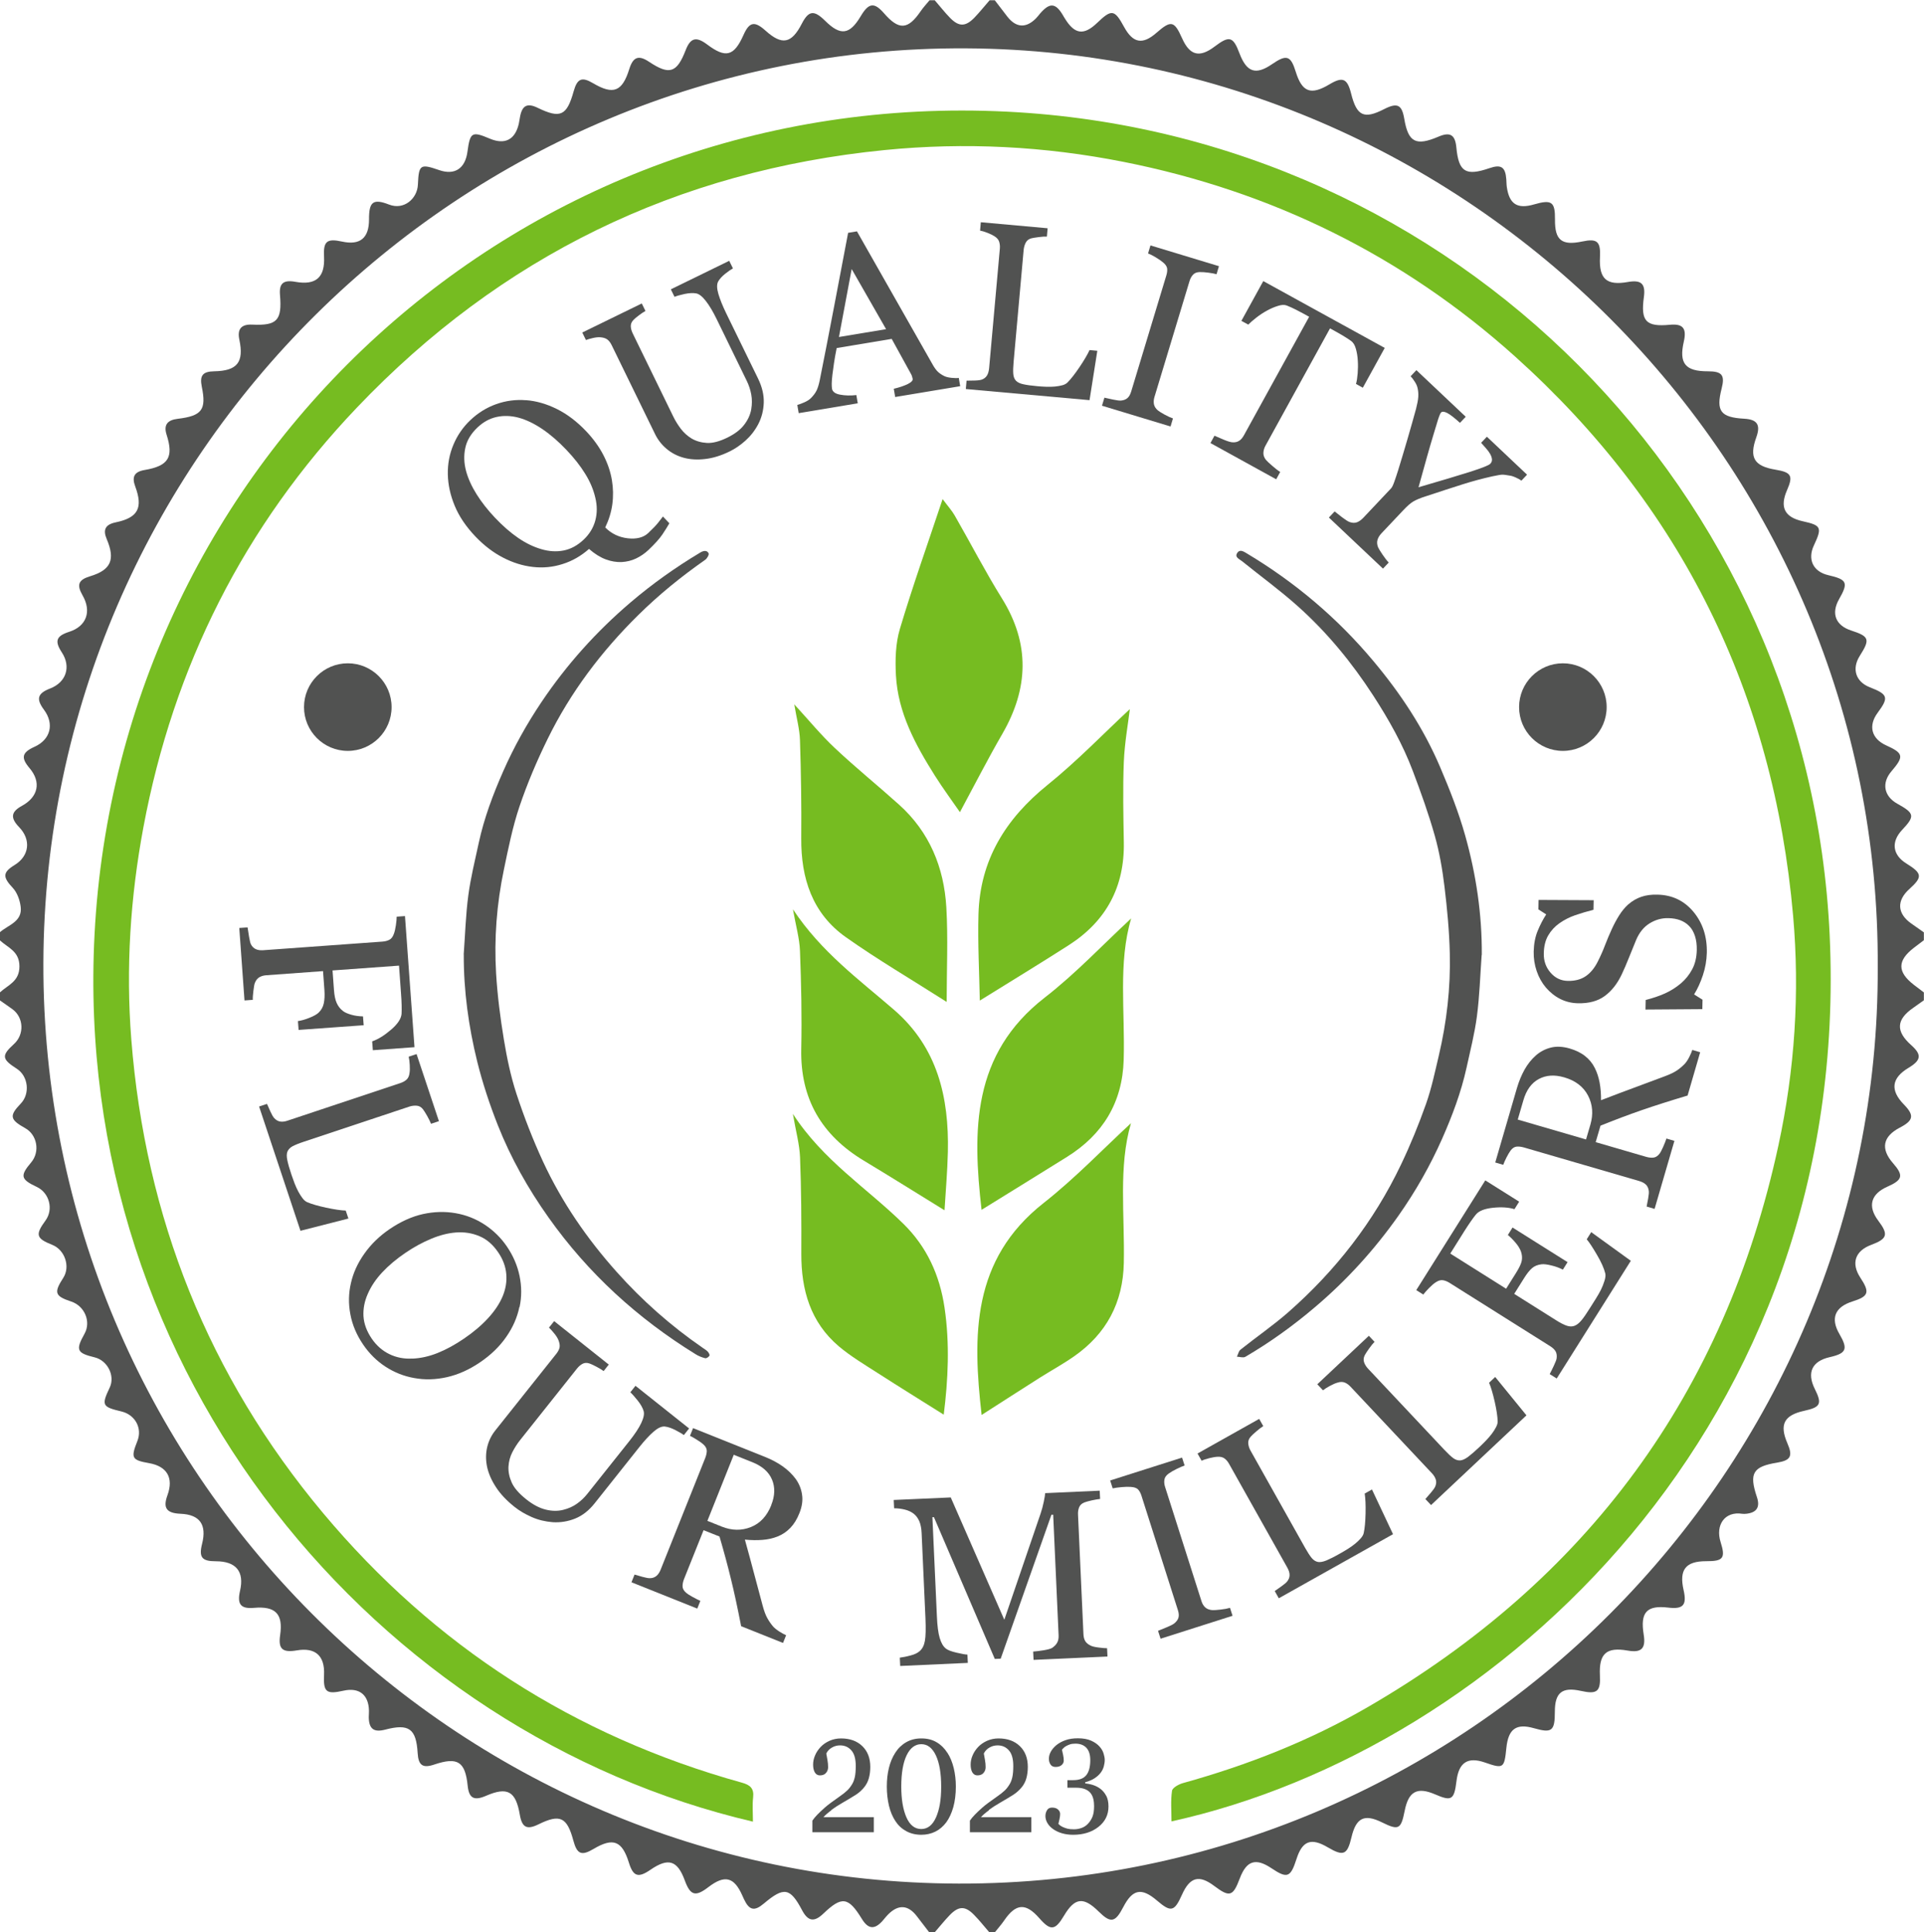 <?xml version="1.0" encoding="UTF-8"?><svg id="Layer_1" xmlns="http://www.w3.org/2000/svg" viewBox="0 0 287.38 288.55"><defs><style>.cls-1{fill:#76bc21;}.cls-1,.cls-2{stroke-width:0px;}.cls-2{fill:#515251;}</style></defs><path class="cls-2" d="M0,139.21c1.25-1.09,3.36-1.57,3.09-3.78-.12-.99-.52-2.12-1.17-2.82-1.52-1.62-1.56-2.31.28-3.44,2.19-1.35,2.47-3.77.65-5.65-1.33-1.38-1.21-2.28.42-3.17,2.46-1.34,2.91-3.56,1.14-5.64-1.32-1.56-1.14-2.33.76-3.19,2.38-1.08,2.97-3.4,1.4-5.52-1.21-1.63-.97-2.45.92-3.18,2.4-.93,3.15-3.24,1.75-5.38-1.12-1.71-.85-2.46,1.11-3.09,2.56-.82,3.37-3.03,1.98-5.44-.91-1.59-.62-2.32,1.13-2.85,3.11-.94,3.79-2.47,2.48-5.55-.59-1.39-.23-2.17,1.34-2.5,3.34-.69,4.11-2.16,2.92-5.36-.52-1.4-.19-2.19,1.4-2.46,3.58-.61,4.36-1.91,3.28-5.28-.5-1.57.26-2.19,1.64-2.36,3.64-.44,4.33-1.34,3.62-4.8-.34-1.67.14-2.27,1.85-2.3,3.45-.06,4.47-1.35,3.76-4.72-.34-1.59.29-2.33,1.94-2.25,3.7.17,4.45-.63,4.13-4.42-.15-1.74.5-2.3,2.31-1.97,3.05.55,4.43-.67,4.27-3.75-.12-2.31.42-2.76,2.71-2.26,2.68.58,4.02-.53,4.01-3.33-.01-2.58.58-3.14,2.99-2.2,2.22.87,4.22-.88,4.31-2.98.13-3.04.37-3.13,3.2-2.16,2.29.79,3.86-.23,4.2-2.74.4-2.94.66-3.1,3.35-1.96,2.24.94,3.77.16,4.32-2.22.07-.32.11-.64.17-.96.31-1.79,1.08-2.2,2.67-1.42,3.36,1.63,4.33,1.19,5.35-2.46.54-1.93,1.22-2.22,2.91-1.22,3.02,1.78,4.35,1.26,5.4-2.11.57-1.83,1.39-2.14,2.96-1.09,3.04,2.02,4.14,1.67,5.46-1.73.72-1.86,1.57-2.09,3.21-.86,2.78,2.09,4.01,1.77,5.43-1.41.88-1.98,1.65-2.13,3.31-.64,2.45,2.2,3.86,1.93,5.39-1.03,1.03-2,1.83-2.1,3.49-.46,2.3,2.28,3.66,2.11,5.32-.68,1.2-2.02,2.02-2.12,3.49-.43,2.22,2.55,3.56,2.47,5.46-.31.4-.58.88-1.1,1.33-1.64h.78c.76.87,1.47,1.79,2.27,2.61,1.32,1.36,2.31,1.36,3.64,0,.8-.83,1.52-1.74,2.28-2.61h.78c.63.82,1.25,1.64,1.88,2.45,1.3,1.66,2.78,1.75,4.26.26.23-.23.42-.49.63-.74,1.43-1.65,2.3-1.59,3.39.24.1.17.19.34.3.5,1.46,2.39,2.83,2.58,4.82.67,2.18-2.09,2.6-2.02,4.04.62,1.32,2.41,2.75,2.67,4.81.87,2.2-1.92,2.67-1.82,3.84.8,1.15,2.58,2.6,2.95,4.85,1.25,2.22-1.68,2.77-1.53,3.73,1.01,1.07,2.83,2.43,3.28,4.86,1.61,2.17-1.49,2.79-1.29,3.54,1.14.95,3.05,2.25,3.54,5.04,1.87,1.97-1.18,2.66-.88,3.23,1.38.84,3.36,1.91,3.87,4.92,2.33,1.98-1.01,2.66-.69,3.02,1.45.59,3.5,1.73,4.1,5.1,2.66,1.75-.75,2.5-.3,2.68,1.62.35,3.66,1.39,4.3,4.95,3.08,1.74-.6,2.38-.17,2.51,1.68.03.39.02.78.08,1.16.37,2.54,1.57,3.3,4.05,2.58,2.66-.77,3.17-.4,3.14,2.27-.03,3.08,1.01,3.91,4.09,3.26,2.22-.47,2.75,0,2.63,2.36-.16,3.24.99,4.26,4.18,3.69,1.99-.35,2.65.27,2.38,2.25-.5,3.62.31,4.48,3.89,4.14,1.95-.18,2.53.53,2.07,2.53-.74,3.24.22,4.43,3.61,4.42,2.1,0,2.56.57,2.04,2.58-.86,3.37-.16,4.3,3.37,4.5,1.96.11,2.48.91,1.81,2.78-1.09,3.03-.33,4.3,2.86,4.83,2.38.39,2.67.91,1.74,3.04-1.13,2.57-.38,4.06,2.32,4.66,2.8.62,2.94.92,1.68,3.62-.98,2.09-.1,3.91,2.13,4.43,2.85.66,3.05,1.11,1.63,3.6-1.21,2.13-.52,3.91,1.81,4.67,2.71.88,2.86,1.31,1.29,3.78-1.23,1.94-.62,3.87,1.5,4.7,2.72,1.06,2.86,1.52,1.17,3.8-1.44,1.94-.94,3.87,1.26,4.87,2.61,1.18,2.7,1.65.8,3.87-1.5,1.75-1.14,3.73.88,4.85,2.58,1.43,2.65,1.85.71,3.91-1.68,1.78-1.44,3.73.63,5.01,2.39,1.48,2.45,2.02.45,3.82-1.93,1.74-1.82,3.66.29,5.15.63.44,1.26.88,1.88,1.32v1.17c-.5.38-1.01.76-1.5,1.14-2.48,1.91-2.48,3.6,0,5.52.5.38,1,.76,1.5,1.14v1.17c-.52.37-1.03.74-1.56,1.11-2.58,1.77-2.68,3.51-.32,5.6,1.59,1.42,1.49,2.24-.41,3.38-2.55,1.53-2.78,3.34-.7,5.47,1.59,1.63,1.46,2.39-.62,3.47-2.53,1.32-2.88,3.15-1,5.3,1.61,1.84,1.45,2.5-.84,3.51-2.49,1.1-2.98,2.93-1.36,5.08,1.55,2.06,1.37,2.7-1.06,3.61-2.41.9-3.02,2.75-1.63,4.88,1.46,2.22,1.27,2.8-1.16,3.57-2.64.83-3.32,2.53-1.95,4.87,1.31,2.25,1.04,2.88-1.46,3.45-2.64.6-3.44,2.3-2.22,4.75,1.11,2.23.87,2.72-1.58,3.26-3.02.66-3.73,2.04-2.52,4.84.84,1.93.51,2.56-1.52,2.9-3.64.59-4.22,1.59-3.03,5.14.51,1.51-.03,2.34-1.61,2.5-.19.02-.39.02-.58,0-2.6-.41-4.04,1.67-3.23,4.23.77,2.42.37,2.86-2.16,2.85-3.06,0-4.06,1.26-3.37,4.31.51,2.25-.05,2.89-2.3,2.62-3.21-.38-4.2.71-3.66,4.02.34,2.09-.33,2.76-2.39,2.4-3.19-.56-4.31.45-4.15,3.72.12,2.4-.42,2.84-2.84,2.3-2.8-.62-3.89.25-3.89,3.1,0,2.9-.43,3.24-3.13,2.47-2.63-.75-3.82.1-4.11,2.94-.31,3.07-.43,3.15-3.22,2.18-2.55-.88-3.89-.01-4.23,2.76-.35,2.84-.72,3.07-3.2,2-2.67-1.15-3.97-.45-4.54,2.46-.55,2.77-.9,2.95-3.38,1.73-2.65-1.31-3.88-.7-4.57,2.23-.62,2.63-1.19,2.87-3.54,1.49-2.49-1.47-3.8-.98-4.67,1.75-.89,2.77-1.38,2.95-3.73,1.38-2.37-1.59-3.74-1.15-4.75,1.54-1.01,2.68-1.51,2.83-3.82,1.09-2.26-1.7-3.63-1.32-4.81,1.33-1.13,2.53-1.64,2.65-3.73.86-2.3-1.97-3.64-1.71-5.03.97-1.21,2.33-1.87,2.45-3.68.67-2.27-2.24-3.56-2.09-5.17.61-1.33,2.24-2.01,2.31-3.7.38-2.02-2.31-3.49-2.21-5.23.33-.43.63-.95,1.21-1.43,1.81h-.78c-.76-.87-1.47-1.79-2.28-2.61-1.33-1.37-2.3-1.37-3.64,0-.8.83-1.52,1.74-2.28,2.61h-.78c-.63-.82-1.25-1.63-1.88-2.45-1.3-1.68-2.74-1.77-4.26-.26-.32.32-.59.69-.9,1.03-1.17,1.28-2.11,1.17-3.04-.35-2.02-3.3-2.99-3.43-5.76-.78-1.36,1.3-2.28,1.15-3.16-.5-1.79-3.39-2.71-3.55-5.72-1.01-1.41,1.19-2.18,1.02-2.97-.66-.08-.18-.16-.35-.24-.53-1.23-2.79-2.63-3.14-5.08-1.26-1.93,1.48-2.69,1.26-3.52-1.01-1.1-3-2.46-3.42-5.12-1.59-1.83,1.26-2.58,1.02-3.22-1.04-1.02-3.29-2.35-3.81-5.28-2.07-1.8,1.07-2.47.8-3.02-1.24-.95-3.53-2-4.01-5.21-2.43-1.73.85-2.46.48-2.79-1.44-.6-3.52-1.84-4.21-5.05-2.82-1.8.78-2.55.36-2.74-1.53-.37-3.6-1.51-4.31-4.99-3.14-1.72.58-2.37.13-2.48-1.73-.22-3.63-1.3-4.41-4.82-3.49-1.73.45-2.45-.09-2.48-1.85,0-.32.04-.65.03-.97-.05-2.39-1.47-3.51-3.8-2.99-2.58.58-3.03.21-2.91-2.39.13-2.82-1.3-4.1-4.06-3.63-2.16.37-2.8-.21-2.5-2.27.47-3.17-.68-4.37-3.92-4.08-1.96.17-2.53-.53-2.07-2.54.67-2.89-.59-4.42-3.62-4.42-2.08,0-2.55-.59-2.05-2.59.73-2.88-.34-4.38-3.2-4.5-2.13-.09-2.67-.86-1.96-2.8.93-2.56-.07-4.29-2.75-4.76-2.6-.46-2.76-.77-1.75-3.31.76-1.91-.33-3.92-2.38-4.41-2.9-.69-3.01-.92-1.75-3.58.82-1.74-.32-4.03-2.25-4.5-2.68-.65-2.88-1.09-1.51-3.54.99-1.78.02-4.12-1.98-4.79-2.47-.82-2.64-1.32-1.2-3.55,1.08-1.67.24-4.17-1.64-4.92-2.42-.96-2.57-1.51-1.02-3.63,1.23-1.67.59-4.14-1.31-5.03-2.4-1.13-2.52-1.65-.83-3.65,1.35-1.59.91-4.12-.89-5.12-2.3-1.28-2.41-1.85-.66-3.67,1.42-1.48,1.12-4.1-.59-5.2-2.26-1.45-2.32-1.97-.42-3.7,1.57-1.43,1.46-3.96-.24-5.2-.62-.45-1.25-.88-1.88-1.32v-1.17c1.2-1.12,2.93-1.62,2.93-3.9,0-2.28-1.73-2.78-2.93-3.9v-1.17ZM280.47,144.43c.44-75.39-61.28-136.79-136.15-137.21C68.77,6.8,6.72,68.19,6.48,143.79c-.24,75.78,61.39,137.35,136.72,137.51,76.07.15,137.57-61.95,137.27-136.86"/><path class="cls-1" d="M112.46,272.05c-55.84-13.05-101.75-66.42-98.34-132.48C17.79,68.61,77.64,13.01,150.49,16.68c66.87,3.37,119.73,56.74,122.8,122.98,3.37,72.84-49.58,121.63-98.31,132.35,0-1.56-.14-3.09.08-4.57.07-.47,1.03-.99,1.67-1.16,9.64-2.68,18.91-6.32,27.57-11.34,32.71-18.96,53.32-46.82,61.33-83.86,2.45-11.31,3.21-22.79,2.2-34.31-2.92-33.24-16.68-61.2-41.53-83.53-16.78-15.07-36.39-24.69-58.5-29.07-11.78-2.33-23.66-2.95-35.66-1.76-31.06,3.08-57.37,15.94-78.84,38.47-16.82,17.66-27.39,38.64-31.88,62.66-1.96,10.49-2.64,21.06-1.81,31.67,2.09,26.58,11.51,50.27,28.64,70.75,16.65,19.89,37.54,33.31,62.54,40.26,1.24.34,1.86.84,1.7,2.22-.13,1.12-.03,2.27-.03,3.6"/><path class="cls-2" d="M69.26,142.55c.22-2.95.3-5.91.69-8.83.35-2.64,1-5.24,1.56-7.85.8-3.7,2.13-7.23,3.65-10.68,1.59-3.61,3.51-7.05,5.71-10.33,3.75-5.58,8.2-10.54,13.32-14.9,3.26-2.78,6.74-5.25,10.42-7.45.42-.25.97-.4,1.23.12.1.2-.22.77-.49.96-3.56,2.49-6.92,5.21-10.01,8.26-5.51,5.43-10.12,11.53-13.53,18.48-1.61,3.28-3.05,6.66-4.22,10.12-1.03,3.06-1.67,6.27-2.33,9.44-1.07,5.11-1.47,10.29-1.16,15.49.2,3.3.62,6.59,1.16,9.86.45,2.73,1.02,5.48,1.88,8.11,1.13,3.44,2.45,6.84,3.97,10.13,2.8,6.04,6.55,11.49,10.99,16.46,3.82,4.28,8.09,8.06,12.82,11.32.27.19.57.36.79.59.15.16.33.49.26.61-.12.2-.45.43-.64.38-.49-.12-.99-.32-1.42-.59-8.68-5.35-16.07-12.09-21.98-20.43-3.06-4.31-5.64-8.89-7.58-13.8-1.22-3.09-2.27-6.26-3.07-9.48-1.29-5.23-2.03-10.57-2.01-16"/><path class="cls-2" d="M221.31,142.62c-.22,3.05-.31,6.13-.71,9.16-.34,2.58-.99,5.13-1.55,7.68-.81,3.67-2.13,7.17-3.64,10.59-1.79,4.04-3.97,7.87-6.51,11.48-3.58,5.08-7.73,9.65-12.47,13.67-3.26,2.77-6.72,5.27-10.42,7.43-.31.18-.83,0-1.26-.02.18-.36.26-.83.54-1.05,2.37-1.89,4.88-3.61,7.16-5.61,7.06-6.21,12.75-13.51,16.81-22.02,1.41-2.95,2.65-5.99,3.74-9.07.82-2.32,1.33-4.76,1.9-7.17,1.19-5.05,1.78-10.17,1.65-15.35-.08-3.3-.39-6.61-.79-9.9-.31-2.56-.75-5.14-1.45-7.62-.92-3.27-2.08-6.49-3.28-9.67-1.5-3.98-3.59-7.68-5.9-11.25-3.2-4.94-6.91-9.46-11.3-13.38-2.65-2.37-5.53-4.46-8.3-6.7-.39-.32-1.17-.59-.72-1.25.4-.6.97-.19,1.46.1,7.19,4.31,13.5,9.64,18.88,16.07,4.04,4.82,7.49,10.03,9.96,15.83,1.42,3.33,2.76,6.73,3.74,10.21,1.63,5.8,2.52,11.75,2.48,17.83"/><path class="cls-2" d="M124.17,270.31c.49-.36,1.02-.7,1.59-1.03.95-.55,1.66-.98,2.13-1.28.46-.31.87-.68,1.21-1.11.31-.39.54-.83.68-1.34.14-.51.21-1.07.21-1.68,0-1.29-.39-2.32-1.18-3.09-.79-.77-1.85-1.16-3.19-1.16-.61,0-1.19.12-1.71.35-.53.24-.97.54-1.33.92-.37.39-.65.81-.84,1.27-.2.46-.29.92-.29,1.37,0,.49.09.88.26,1.17.18.29.43.44.75.44.41,0,.71-.12.92-.37.21-.25.31-.53.31-.85,0-.35-.03-.72-.1-1.09-.07-.37-.13-.69-.17-.96.19-.38.47-.68.85-.89.38-.22.78-.32,1.21-.32.69,0,1.25.25,1.68.74.44.49.66,1.27.66,2.32,0,.72-.05,1.28-.14,1.68-.09.39-.21.72-.36.98-.23.4-.48.73-.76,1-.28.27-.67.58-1.19.94-.46.32-.88.62-1.24.89-.37.27-.68.52-.94.75-.43.38-.8.73-1.12,1.06-.31.32-.56.62-.73.88v1.73h9.18v-2.25h-7.53c.31-.34.72-.69,1.2-1.04"/><path class="cls-2" d="M141.51,261.78c-.42-.67-.96-1.2-1.6-1.58-.64-.39-1.41-.58-2.3-.58-.85,0-1.6.19-2.26.57-.66.38-1.2.9-1.62,1.56-.44.68-.76,1.45-.96,2.29-.21.84-.31,1.77-.31,2.77s.11,1.97.32,2.86c.21.88.53,1.65.97,2.31.41.63.95,1.13,1.61,1.49.66.36,1.41.54,2.25.54.77,0,1.47-.16,2.1-.47.63-.31,1.17-.78,1.63-1.39.44-.6.79-1.35,1.05-2.26.25-.91.38-1.94.38-3.08,0-.95-.1-1.87-.31-2.74-.21-.87-.52-1.64-.94-2.29M139.81,271.41c-.52,1.16-1.25,1.74-2.21,1.74s-1.7-.58-2.21-1.74c-.51-1.16-.77-2.7-.77-4.6,0-2.01.27-3.57.8-4.67.54-1.11,1.27-1.66,2.19-1.66s1.64.55,2.17,1.66c.53,1.11.8,2.66.8,4.67s-.26,3.44-.77,4.6"/><path class="cls-2" d="M147.69,270.31c.49-.36,1.02-.7,1.59-1.03.95-.55,1.66-.98,2.13-1.28.46-.31.87-.68,1.22-1.11.31-.39.54-.83.68-1.34.14-.51.21-1.07.21-1.68,0-1.29-.39-2.32-1.18-3.09-.79-.77-1.85-1.16-3.19-1.16-.61,0-1.19.12-1.71.35-.53.24-.97.54-1.33.92-.37.39-.65.81-.84,1.27-.2.46-.29.92-.29,1.37,0,.49.09.88.26,1.17.18.29.43.44.75.44.4,0,.71-.12.92-.37.21-.25.31-.53.31-.85,0-.35-.03-.72-.1-1.09-.07-.37-.13-.69-.17-.96.19-.38.47-.68.85-.89.38-.22.78-.32,1.21-.32.69,0,1.25.25,1.68.74.44.49.66,1.27.66,2.32,0,.72-.05,1.28-.14,1.68-.09.39-.21.72-.36.98-.23.4-.48.73-.76,1-.28.27-.67.58-1.19.94-.46.32-.88.62-1.24.89-.37.27-.68.52-.94.75-.43.38-.8.73-1.12,1.06-.31.32-.56.62-.73.88v1.73h9.18v-2.25h-7.53c.31-.34.72-.69,1.21-1.04"/><path class="cls-2" d="M165.23,268.19c-.22-.42-.51-.77-.85-1.03-.33-.25-.71-.45-1.12-.58-.41-.13-.8-.21-1.17-.25v-.16c.57-.16,1.04-.36,1.42-.61.38-.25.68-.53.91-.84.21-.28.36-.59.45-.92.09-.33.14-.66.14-.98,0-.26-.06-.57-.17-.94-.11-.37-.31-.72-.61-1.05-.3-.34-.71-.63-1.24-.87-.53-.24-1.19-.36-1.99-.36-.7,0-1.32.09-1.85.28-.54.19-.99.44-1.36.74-.37.31-.65.64-.84.99-.19.35-.28.7-.28,1.04s.08.61.24.86c.16.25.41.37.76.37.4,0,.7-.1.91-.29.21-.19.31-.41.31-.65,0-.27-.03-.56-.1-.87-.07-.3-.12-.56-.17-.77.05-.05.13-.13.23-.24s.24-.21.4-.3c.14-.08.32-.16.54-.24.22-.08.5-.12.84-.12.71,0,1.25.21,1.64.62.39.42.58,1.03.58,1.85,0,1-.2,1.75-.6,2.24-.4.5-1.05.74-1.95.74h-.86v1.13h1.29c.54,0,.98.07,1.33.21.35.14.63.34.83.59.2.25.34.56.42.9.08.35.11.7.11,1.05,0,.65-.08,1.18-.24,1.58-.16.4-.39.75-.67,1.05-.27.29-.59.5-.96.63-.36.13-.74.2-1.13.2-.42,0-.74-.03-.97-.09-.23-.06-.45-.14-.66-.23-.18-.08-.33-.17-.45-.26-.12-.1-.2-.18-.25-.23.04-.14.09-.37.16-.69.07-.32.1-.58.1-.79,0-.25-.1-.47-.31-.66-.21-.19-.5-.29-.9-.29-.35,0-.6.13-.75.39-.16.26-.24.55-.24.87,0,.36.1.71.3,1.05.2.34.48.64.85.9.37.26.8.47,1.31.62s1.07.23,1.68.23c1.51,0,2.77-.39,3.77-1.17s1.51-1.8,1.51-3.05c0-.65-.11-1.18-.33-1.6"/><path class="cls-2" d="M78.54,59.76c1.55.11,3.1.56,4.65,1.33,1.55.77,3,1.88,4.36,3.31,1.08,1.14,1.94,2.33,2.58,3.57s1.06,2.49,1.27,3.75c.2,1.2.22,2.4.06,3.59-.16,1.19-.52,2.34-1.06,3.46.91.92,2.02,1.46,3.35,1.62,1.33.15,2.36-.11,3.08-.79.66-.63,1.15-1.13,1.45-1.51.3-.38.55-.69.74-.95l.96,1.01c-.26.46-.6,1-1.03,1.65-.43.64-1.13,1.42-2.1,2.34-.54.51-1.15.93-1.83,1.26-.68.32-1.4.5-2.17.54-.77.03-1.56-.1-2.37-.4-.81-.3-1.65-.82-2.5-1.56-1.2,1.06-2.52,1.81-3.96,2.26-1.44.46-2.91.6-4.41.43-1.51-.17-3.01-.63-4.48-1.4-1.48-.76-2.85-1.82-4.13-3.16-1.4-1.47-2.43-3-3.08-4.57s-1-3.14-1.03-4.71c-.03-1.56.25-3.04.84-4.43.59-1.4,1.43-2.62,2.53-3.66,1.14-1.08,2.43-1.88,3.87-2.39,1.44-.51,2.92-.7,4.43-.58ZM88.92,74.33c-.28-1.21-.78-2.4-1.51-3.57-.72-1.18-1.66-2.37-2.81-3.58-1.18-1.24-2.38-2.28-3.59-3.1-1.22-.82-2.4-1.39-3.54-1.7-1.13-.3-2.23-.34-3.28-.11-1.06.23-2.02.76-2.88,1.58-.97.92-1.58,1.94-1.81,3.05-.24,1.11-.2,2.27.12,3.46.31,1.13.84,2.3,1.59,3.49.75,1.19,1.66,2.34,2.71,3.45,1.16,1.23,2.32,2.24,3.47,3.03,1.15.79,2.31,1.35,3.49,1.69,1.15.34,2.25.4,3.32.19,1.06-.21,2.06-.75,2.98-1.62.87-.82,1.45-1.78,1.74-2.86.29-1.09.29-2.22,0-3.4Z"/><path class="cls-2" d="M109.48,40.08c-.28.15-.66.41-1.14.79-.48.38-.84.77-1.07,1.17-.22.41-.21,1.03.03,1.85.24.82.63,1.78,1.16,2.88l4.77,9.77c.61,1.25.89,2.45.85,3.61-.04,1.16-.32,2.23-.83,3.21-.51.96-1.15,1.77-1.91,2.45s-1.54,1.21-2.34,1.6c-1.28.63-2.51,1.01-3.69,1.14-1.18.14-2.25.07-3.23-.2-.97-.27-1.81-.72-2.53-1.33-.72-.61-1.29-1.34-1.7-2.18l-6.48-13.28c-.18-.37-.39-.65-.63-.84-.24-.19-.58-.31-1.04-.35-.32-.03-.7.01-1.14.11-.43.1-.78.2-1.04.3l-.55-1.12,8.89-4.34.55,1.12c-.28.15-.61.37-.99.66-.38.29-.66.52-.82.7-.28.29-.4.62-.38.97s.13.7.3,1.05l6.05,12.4c.29.6.66,1.2,1.11,1.8.45.6,1,1.09,1.64,1.48.67.39,1.44.6,2.29.65.85.04,1.86-.22,3.04-.8,1.1-.54,1.94-1.17,2.5-1.91.57-.73.92-1.51,1.06-2.32.13-.77.13-1.51,0-2.21-.13-.71-.35-1.37-.66-2.01l-4.49-9.21c-.57-1.17-1.12-2.09-1.64-2.75-.52-.67-1-1.04-1.42-1.12-.48-.09-1.06-.06-1.74.08-.68.15-1.18.29-1.51.43l-.55-1.12,8.72-4.26.55,1.12Z"/><path class="cls-2" d="M143.45,57.67l-9.74,1.62-.21-1.23c.85-.2,1.54-.44,2.08-.7.54-.27.79-.53.74-.79-.02-.1-.05-.23-.1-.38-.05-.15-.1-.27-.17-.38l-2.86-5.2-8.22,1.37c-.17.86-.31,1.61-.4,2.25-.09.64-.17,1.22-.24,1.76-.06.52-.09.94-.1,1.27,0,.32.01.58.04.78.08.46.48.77,1.22.9.74.14,1.54.16,2.42.06l.21,1.23-8.82,1.47-.21-1.23c.28-.07.63-.2,1.04-.38.41-.18.74-.39.98-.62.39-.39.67-.77.86-1.15.18-.38.34-.89.47-1.53.66-3.29,1.38-6.98,2.16-11.08.78-4.09,1.47-7.74,2.08-10.94l1.32-.22,11.35,19.97c.24.42.49.76.74,1,.25.24.59.47,1.01.67.28.12.63.2,1.06.24.43.04.78.05,1.05.01l.21,1.23ZM132.35,49.16l-5.14-8.98-1.9,10.15,7.04-1.17Z"/><path class="cls-2" d="M163.9,52.4l-1.16,7.36-18.48-1.66.11-1.25c.27,0,.66,0,1.17-.02.51-.01.87-.06,1.08-.13.35-.12.61-.32.79-.6.18-.28.28-.65.33-1.1l1.6-17.83c.04-.4,0-.75-.1-1.07-.1-.32-.33-.58-.69-.81-.24-.16-.59-.33-1.04-.51-.45-.18-.82-.29-1.12-.34l.11-1.25,9.98.9-.11,1.25c-.31-.02-.72,0-1.22.07s-.87.12-1.1.18c-.39.11-.67.32-.84.65-.17.33-.27.68-.31,1.07l-1.5,16.72c-.07.77-.09,1.37-.05,1.81.03.43.17.78.42,1.04.24.23.6.41,1.1.51.5.11,1.21.21,2.12.29.41.04.84.06,1.29.08.45.02.87,0,1.28-.03.4-.04.76-.1,1.1-.19.34-.09.59-.23.77-.4.5-.5,1.11-1.27,1.81-2.31.7-1.04,1.2-1.89,1.5-2.55l1.18.11Z"/><path class="cls-2" d="M174.83,63.69l-10.23-3.1.36-1.2c.3.07.72.16,1.28.28.56.12.96.17,1.21.15.4-.04.71-.16.95-.37.24-.2.42-.53.56-.98l5.25-17.34c.12-.39.16-.74.12-1.04-.04-.3-.25-.61-.63-.92-.28-.23-.64-.48-1.09-.75-.45-.27-.83-.46-1.13-.57l.36-1.2,10.23,3.1-.36,1.2c-.33-.09-.74-.17-1.22-.23-.48-.07-.91-.09-1.29-.09-.45.01-.79.15-1.02.41-.23.26-.4.58-.51.95l-5.24,17.32c-.11.37-.13.72-.07,1.06.07.33.26.64.59.92.2.16.53.37,1.01.63s.89.45,1.24.57l-.36,1.2Z"/><path class="cls-2" d="M203.55,57.9l-1.01-.56c.12-.42.2-.95.25-1.58.05-.64.06-1.26.02-1.87-.03-.64-.13-1.23-.28-1.77-.15-.55-.38-.93-.67-1.16-.28-.21-.65-.45-1.09-.72-.45-.27-.87-.52-1.26-.73l-.85-.47-9.64,17.52c-.19.34-.29.69-.31,1.05-.02.36.1.71.36,1.05.14.17.45.47.95.9.49.43.89.74,1.2.92l-.6,1.1-9.82-5.41.6-1.1c.29.13.73.32,1.32.57s1.03.38,1.29.41c.4.04.74-.02,1.03-.19.29-.17.55-.46.78-.89l9.72-17.66-.85-.47c-.3-.17-.68-.37-1.14-.6s-.91-.44-1.35-.61c-.35-.14-.79-.12-1.34.06-.55.17-1.1.41-1.64.71-.55.3-1.08.65-1.59,1.05-.51.4-.9.74-1.18,1.03l-1.03-.56,3.27-5.94,18.14,9.98-3.27,5.94Z"/><path class="cls-2" d="M227.22,71.76c-.15-.12-.42-.27-.82-.45s-.71-.27-.94-.29c-.51-.09-.87-.14-1.09-.13-.22,0-.71.09-1.48.25-1.52.34-3,.74-4.45,1.2s-3.27,1.05-5.48,1.78c-.82.26-1.43.52-1.84.76-.41.24-.92.68-1.51,1.31l-3.28,3.47c-.29.31-.48.63-.58.97-.1.34-.07.71.09,1.11.11.23.33.6.68,1.11.35.51.65.9.91,1.16l-.86.91-8.08-7.63.86-.91c.24.2.61.49,1.11.87s.87.62,1.12.71c.41.15.78.16,1.1.04.32-.12.63-.34.94-.66l4.17-4.42c.13-.14.29-.46.47-.97.18-.51.38-1.09.58-1.74.45-1.45.92-3.03,1.42-4.74.5-1.71.91-3.19,1.25-4.42.19-.74.3-1.33.33-1.77.03-.44,0-.88-.1-1.32-.07-.31-.21-.63-.42-.95-.21-.33-.41-.6-.62-.82l.86-.91,7.37,6.96-.86.91c-.84-.76-1.48-1.26-1.92-1.48-.44-.22-.74-.24-.92-.05-.05.05-.11.16-.18.34-.07.17-.16.4-.25.68-.1.32-.22.69-.34,1.12s-.25.83-.37,1.22c-.34,1.12-.66,2.24-.98,3.37-.32,1.13-.73,2.6-1.23,4.42,3.31-.96,5.87-1.73,7.68-2.3,1.81-.58,2.83-.98,3.05-1.22.18-.2.26-.42.24-.67-.03-.25-.12-.52-.28-.8-.17-.29-.38-.58-.64-.86-.26-.28-.49-.55-.7-.79l.86-.91,6,5.67-.86.91Z"/><path class="cls-2" d="M55.69,156.84l-.1-1.32c.9-.31,1.84-.9,2.83-1.75s1.51-1.65,1.56-2.37c.02-.37.02-.8.01-1.3-.01-.5-.04-1.07-.09-1.7l-.3-4.19-9.93.72.21,2.87c.06.87.2,1.54.42,2.01.21.47.52.86.92,1.17.27.22.69.4,1.24.56.55.16,1.14.24,1.76.25l.1,1.32-9.72.7-.1-1.32c.51-.07,1.08-.23,1.72-.49.64-.25,1.09-.51,1.36-.76.4-.38.67-.85.78-1.39.12-.55.15-1.2.1-1.95l-.21-2.87-8.51.62c-.38.03-.72.13-1.01.3-.29.17-.51.46-.67.86-.07.18-.14.57-.21,1.16-.07.59-.11,1.04-.09,1.35l-1.24.09-.78-10.82,1.24-.09c.05.35.12.82.22,1.4s.19.96.28,1.13c.18.34.42.58.73.72.31.14.67.19,1.09.16l17.85-1.29c.38-.03.72-.12,1.01-.27.29-.15.51-.44.66-.86.13-.33.23-.76.31-1.3.08-.54.12-.97.12-1.29l1.24-.09,1.42,19.58-6.19.45Z"/><path class="cls-2" d="M52.04,181.98l-7.16,1.83-6.18-18.56,1.18-.39c.11.26.28.63.5,1.12.22.49.41.82.57.99.26.29.55.46.87.52.33.06.71.02,1.14-.13l16.84-5.61c.38-.13.69-.3.93-.52.24-.22.39-.56.44-.99.05-.3.06-.7.03-1.21-.03-.5-.08-.91-.16-1.22l1.18-.39,3.34,10.02-1.18.39c-.12-.31-.31-.69-.57-1.16-.26-.46-.47-.79-.62-.99-.26-.34-.57-.52-.94-.55-.37-.03-.73.01-1.1.13l-15.8,5.26c-.73.24-1.28.47-1.66.67-.38.21-.63.48-.77.82-.11.32-.12.75,0,1.28.11.53.31,1.25.62,2.16.14.41.29.84.46,1.28.17.44.36.85.56,1.23.2.37.41.7.63.99s.45.48.68.58c.66.29,1.61.56,2.84.83,1.24.26,2.21.41,2.93.43l.4,1.19Z"/><path class="cls-2" d="M77.58,195.18c-.32,1.56-.97,3.05-1.96,4.47-.98,1.42-2.28,2.69-3.9,3.79-1.63,1.11-3.28,1.85-4.97,2.23-1.69.38-3.31.42-4.88.13-1.54-.27-2.97-.84-4.28-1.69-1.31-.85-2.43-1.96-3.35-3.31-.98-1.44-1.62-2.95-1.91-4.53-.3-1.58-.27-3.14.09-4.66.34-1.51,1-2.97,2-4.38.99-1.41,2.25-2.63,3.77-3.67,1.67-1.13,3.33-1.88,4.99-2.25,1.66-.36,3.28-.41,4.87-.13,1.57.27,3.01.84,4.34,1.71,1.32.87,2.44,1.96,3.34,3.29.93,1.37,1.56,2.84,1.88,4.4.32,1.56.32,3.1,0,4.61ZM61.58,202.9c1.25-.05,2.51-.33,3.78-.84,1.28-.51,2.6-1.23,3.96-2.16,1.41-.96,2.6-1.97,3.59-3.05.99-1.08,1.71-2.16,2.17-3.26.45-1.09.64-2.2.54-3.31-.09-1.12-.49-2.2-1.2-3.24-.79-1.17-1.73-1.98-2.82-2.43-1.09-.46-2.25-.64-3.48-.55-1.18.09-2.42.4-3.71.94-1.3.54-2.57,1.23-3.82,2.08-1.39.94-2.55,1.92-3.5,2.94-.95,1.01-1.67,2.09-2.16,3.22-.49,1.1-.7,2.21-.64,3.33.07,1.12.48,2.24,1.23,3.34.71,1.04,1.59,1.81,2.64,2.32,1.05.51,2.19.73,3.41.66Z"/><path class="cls-2" d="M102.12,214.3c-.26-.2-.69-.44-1.26-.74-.58-.29-1.1-.47-1.57-.52-.48-.04-1.04.22-1.68.78-.64.56-1.34,1.32-2.09,2.26l-6.71,8.44c-.86,1.08-1.82,1.83-2.91,2.27-1.08.43-2.19.61-3.34.54-1.12-.09-2.17-.34-3.14-.77-.98-.43-1.83-.93-2.57-1.52-1.18-.94-2.11-1.92-2.78-2.96-.68-1.04-1.12-2.06-1.33-3.08-.2-1.01-.19-1.97.03-2.89.22-.92.62-1.74,1.2-2.47l9.13-11.47c.25-.32.41-.63.48-.93.06-.3,0-.67-.17-1.11-.13-.31-.34-.65-.64-1.01-.3-.36-.55-.65-.77-.85l.77-.97,8.16,6.49-.77.97c-.26-.2-.62-.41-1.07-.65-.45-.24-.79-.4-1.03-.48-.4-.14-.75-.12-1.06.05s-.58.41-.82.71l-8.52,10.71c-.41.52-.79,1.11-1.13,1.77-.34.66-.53,1.37-.58,2.14-.04.79.12,1.58.48,2.39.36.81,1.08,1.64,2.16,2.5,1.01.81,1.99,1.32,2.93,1.55.94.23,1.81.24,2.62.03.77-.19,1.44-.49,2.03-.91.58-.41,1.09-.89,1.53-1.44l6.33-7.95c.8-1.01,1.39-1.9,1.75-2.66.36-.76.48-1.35.36-1.78-.14-.48-.44-1.01-.89-1.58-.46-.57-.82-.98-1.1-1.23l.77-.97,8.01,6.37-.77.97Z"/><path class="cls-2" d="M116.96,245.36l-6.26-2.5c-.53-2.71-1.03-5.07-1.53-7.08-.49-2.02-1.06-4.12-1.7-6.31l-2.38-.95-2.92,7.3c-.15.38-.22.73-.22,1.07,0,.33.17.66.51.96.17.15.48.36.95.62.47.26.87.46,1.2.61l-.46,1.15-9.83-3.93.46-1.15c.27.08.67.2,1.18.34.52.14.89.21,1.12.2.38,0,.7-.12.96-.33.26-.21.47-.53.64-.95l6.65-16.65c.15-.38.23-.74.24-1.07,0-.34-.16-.66-.5-.97-.23-.21-.55-.44-.96-.69-.4-.26-.76-.46-1.05-.6l.46-1.15,10.73,4.29c.98.39,1.87.86,2.65,1.41.78.55,1.43,1.18,1.96,1.9.5.7.82,1.48.94,2.34.13.86,0,1.78-.4,2.77-.35.89-.8,1.62-1.35,2.19-.55.57-1.18,1-1.92,1.29-.68.27-1.43.44-2.25.5-.82.07-1.7.05-2.62-.04.55,1.96.99,3.61,1.34,4.94.35,1.33.78,2.95,1.3,4.86.22.84.46,1.49.73,1.96.26.46.55.87.85,1.22.23.25.54.5.93.75.4.25.73.43,1.01.55l-.46,1.15ZM115.2,224.76c.56-1.39.59-2.66.11-3.8-.48-1.14-1.46-2-2.93-2.59l-2.78-1.11-3.94,9.87,2.15.86c1.51.6,2.95.62,4.34.07,1.39-.55,2.41-1.65,3.06-3.29Z"/><path class="cls-2" d="M165.43,247.39l-11.05.5-.06-1.24c.4-.03.91-.09,1.54-.19.62-.1,1.05-.22,1.28-.35.35-.24.61-.5.77-.8.16-.29.23-.65.21-1.09l-.81-18.01h-.26s-7.58,21.5-7.58,21.5l-.88.04-9.09-21.17h-.23s.67,14.79.67,14.79c.06,1.43.2,2.52.42,3.25.22.74.52,1.26.91,1.57.27.23.81.44,1.63.63.82.19,1.35.28,1.6.28l.06,1.24-10.1.46-.06-1.24c.53-.07,1.08-.18,1.65-.34.58-.15,1.02-.37,1.32-.64.4-.34.66-.86.78-1.54.12-.68.15-1.81.08-3.4l-.57-12.67c-.03-.73-.15-1.33-.35-1.79-.2-.46-.47-.82-.81-1.1-.38-.3-.84-.51-1.37-.64-.54-.13-1.06-.19-1.58-.19l-.06-1.24,8.52-.38,8,18.27,5.41-15.83c.2-.58.36-1.19.49-1.82.13-.63.2-1.05.2-1.26l8.15-.37.06,1.24c-.33.03-.75.1-1.25.21-.51.12-.88.22-1.11.31-.39.16-.65.4-.78.74-.13.33-.18.69-.16,1.07l.81,17.86c.02.41.1.75.26,1.02.15.27.44.51.84.7.22.11.6.2,1.14.27.54.07.98.11,1.29.11l.06,1.24Z"/><path class="cls-2" d="M184.09,241.31l-10.74,3.42-.38-1.18c.3-.12.72-.29,1.28-.52.56-.23.94-.42,1.15-.59.32-.26.53-.54.62-.85.09-.3.06-.68-.08-1.12l-5.45-17.11c-.12-.39-.29-.69-.5-.92-.21-.22-.57-.35-1.08-.38-.38-.03-.84-.02-1.39.03s-.99.11-1.32.19l-.38-1.18,10.74-3.42.38,1.18c-.34.12-.75.3-1.2.52-.46.23-.85.45-1.17.68-.38.27-.6.58-.65.92-.05.35-.02.7.1,1.07l5.45,17.1c.12.37.3.67.55.9.25.23.6.37,1.05.41.26.01.68-.01,1.24-.08.57-.06,1.04-.15,1.41-.26l.38,1.18Z"/><path class="cls-2" d="M204.92,222.43l3.15,6.69-17.06,9.57-.61-1.08c.23-.16.57-.39,1.01-.71.44-.31.73-.56.87-.75.23-.3.35-.62.34-.95,0-.33-.12-.7-.34-1.09l-8.69-15.48c-.19-.35-.42-.62-.69-.82-.27-.2-.62-.28-1.06-.25-.3.01-.7.08-1.19.2-.49.12-.88.25-1.17.39l-.61-1.08,9.21-5.17.61,1.08c-.28.17-.62.43-1.03.78-.4.35-.69.61-.85.8-.28.32-.4.66-.36,1.03.04.37.15.72.34,1.05l8.15,14.52c.38.67.7,1.17.98,1.51.27.33.59.53.95.6.34.05.76-.03,1.25-.23.5-.21,1.17-.54,2.01-1.02.38-.21.77-.44,1.17-.69s.77-.51,1.1-.78c.32-.26.61-.53.85-.81.24-.28.39-.54.44-.78.16-.7.25-1.69.28-2.95.03-1.26-.02-2.25-.13-2.96l1.09-.61Z"/><path class="cls-2" d="M223.33,205.64l4.67,5.73-14.25,13.4-.85-.9c.19-.21.46-.52.81-.93.35-.41.57-.72.66-.93.15-.35.19-.69.1-1.01s-.28-.65-.59-.98l-12.16-12.93c-.27-.29-.56-.5-.87-.62s-.67-.12-1.09.02c-.29.08-.66.24-1.11.48s-.79.46-1.04.66l-.85-.9,7.7-7.24.85.9c-.23.23-.5.57-.81,1-.31.43-.52.76-.64.98-.2.38-.23.74-.11,1.08.12.35.32.66.58.94l11.41,12.13c.53.56.96.97,1.31,1.23.35.26.7.37,1.07.35.34-.03.73-.21,1.16-.53.43-.32,1-.81,1.7-1.47.32-.3.64-.62.97-.96s.62-.68.88-1.02c.25-.33.46-.66.63-.99.17-.33.25-.61.24-.86-.02-.72-.16-1.7-.44-2.93-.28-1.23-.56-2.18-.84-2.84l.91-.86Z"/><path class="cls-2" d="M237.66,184l5.93,4.29-11.07,17.58-1.05-.66c.17-.31.38-.74.63-1.27.25-.54.39-.9.41-1.1.05-.41,0-.75-.16-1.03-.16-.27-.42-.52-.78-.75l-15.08-9.49c-.33-.2-.65-.33-.97-.38-.32-.05-.67.05-1.05.3-.3.19-.64.48-1.02.87-.38.39-.67.71-.86.97l-1.05-.66,10.31-16.39,5.06,3.18-.7,1.12c-.87-.27-1.94-.34-3.2-.21-1.26.13-2.12.47-2.57,1.02-.23.28-.49.63-.78,1.05-.29.42-.61.9-.95,1.44l-2.09,3.33,8.34,5.25,1.5-2.39c.48-.77.76-1.37.84-1.81.08-.44.04-.9-.13-1.38-.15-.4-.41-.83-.79-1.28-.38-.45-.77-.84-1.16-1.16l.7-1.12,8.22,5.17-.7,1.12c-.5-.26-1.07-.47-1.7-.62-.64-.16-1.13-.22-1.49-.18-.58.07-1.05.26-1.42.58-.37.32-.75.8-1.16,1.45l-1.5,2.39,6.29,3.96c.63.4,1.16.66,1.58.8.42.14.81.14,1.16,0,.35-.14.69-.42,1.03-.83.34-.41.76-1.03,1.28-1.86.21-.33.48-.76.82-1.3.34-.54.6-1,.8-1.4.2-.4.37-.84.52-1.31.15-.47.19-.84.12-1.12-.19-.76-.6-1.69-1.25-2.79-.65-1.11-1.15-1.87-1.52-2.3l.68-1.08Z"/><path class="cls-2" d="M253.95,157.14l-1.88,6.47c-2.64.79-4.94,1.52-6.9,2.2-1.96.68-4,1.45-6.11,2.3l-.72,2.46,7.55,2.2c.39.11.75.15,1.09.11.33-.04.64-.24.91-.6.14-.18.31-.52.53-1,.21-.49.38-.91.49-1.25l1.19.35-2.96,10.16-1.19-.35c.06-.28.13-.68.23-1.21.09-.53.13-.91.09-1.14-.05-.38-.19-.69-.42-.92-.24-.23-.57-.41-1.01-.54l-17.21-5.01c-.39-.11-.75-.16-1.09-.13-.33.03-.64.22-.92.6-.18.25-.38.59-.6,1.02-.22.43-.38.8-.49,1.1l-1.19-.35,3.23-11.09c.3-1.02.68-1.94,1.14-2.77.47-.83,1.03-1.54,1.7-2.13.65-.57,1.4-.96,2.24-1.17.84-.21,1.77-.16,2.79.13.92.27,1.69.64,2.31,1.13.62.49,1.11,1.08,1.46,1.79.33.65.57,1.38.72,2.19.15.81.22,1.69.21,2.62,1.9-.73,3.49-1.34,4.79-1.81,1.29-.47,2.86-1.06,4.72-1.76.82-.3,1.44-.61,1.88-.91.44-.31.81-.63,1.13-.97.23-.25.45-.59.66-1,.21-.42.36-.77.45-1.06l1.19.35ZM233.62,160.89c-1.44-.42-2.7-.33-3.79.26-1.09.59-1.85,1.65-2.29,3.17l-.84,2.88,10.2,2.97.65-2.22c.45-1.56.34-3-.35-4.33-.69-1.33-1.88-2.24-3.57-2.73Z"/><path class="cls-2" d="M243.22,135.06c.59-.52,1.24-.89,1.94-1.13.7-.24,1.51-.35,2.43-.32,2.19.05,3.98.91,5.36,2.57,1.38,1.67,2.05,3.71,1.99,6.13-.03,1.12-.22,2.23-.59,3.34-.37,1.11-.81,2.06-1.31,2.86l1.26.79-.03,1.41-8.49.06.03-1.43c1.05-.27,2.01-.59,2.86-.97.85-.38,1.65-.88,2.4-1.51.7-.6,1.26-1.3,1.69-2.11.43-.81.65-1.75.68-2.83.02-.81-.07-1.52-.27-2.13-.2-.61-.48-1.11-.86-1.49-.38-.39-.82-.67-1.34-.87-.51-.19-1.11-.3-1.79-.31-.99-.02-1.92.24-2.79.78-.87.54-1.54,1.37-2.01,2.48-.32.76-.67,1.63-1.06,2.61-.39.98-.75,1.82-1.09,2.53-.66,1.4-1.51,2.47-2.54,3.23-1.04.76-2.38,1.12-4.02,1.08-.94-.02-1.82-.24-2.62-.64-.81-.41-1.52-.98-2.15-1.71-.59-.7-1.05-1.51-1.37-2.45-.32-.94-.47-1.91-.45-2.92.03-1.15.22-2.18.59-3.08.37-.9.8-1.73,1.28-2.47l-1.17-.75.03-1.41,8.23.04-.03,1.43c-.95.24-1.86.51-2.73.81-.87.3-1.66.71-2.37,1.21-.69.49-1.24,1.09-1.66,1.81-.42.72-.64,1.61-.66,2.67-.03,1.12.31,2.08,1,2.88.69.8,1.55,1.22,2.58,1.24,1.07.02,1.96-.21,2.68-.7s1.31-1.21,1.79-2.16c.43-.85.8-1.68,1.11-2.51.32-.82.65-1.62,1.01-2.39.32-.7.68-1.37,1.08-2.01.4-.64.86-1.2,1.38-1.67Z"/><path class="cls-2" d="M58.49,105.6c0,3.61-2.93,6.54-6.54,6.54s-6.54-2.93-6.54-6.54,2.93-6.54,6.54-6.54,6.54,2.93,6.54,6.54"/><path class="cls-2" d="M239.98,105.6c0,3.61-2.93,6.54-6.54,6.54s-6.54-2.93-6.54-6.54,2.93-6.54,6.54-6.54,6.54,2.93,6.54,6.54"/><path class="cls-1" d="M146.62,211.31c-1.35-11.83-1.5-23.19,9.26-31.65,4.72-3.71,8.91-8.1,13.05-11.92-1.9,6.47-.92,13.7-1.07,20.87-.12,5.94-2.61,10.6-7.46,13.97-1.63,1.14-3.39,2.1-5.07,3.16-2.83,1.79-5.64,3.61-8.69,5.56"/><path class="cls-1" d="M146.61,180.68c-1.35-11.83-1.46-23.24,9.44-31.7,4.69-3.64,8.79-8.02,12.91-11.82-1.97,6.59-.9,13.89-1.12,21.13-.19,6.37-3.11,11.14-8.46,14.48-4.18,2.61-8.38,5.19-12.77,7.91"/><path class="cls-1" d="M146.35,149.44c-.08-4.29-.32-8.59-.2-12.88.22-8.11,4.05-14.28,10.31-19.33,4.46-3.6,8.47-7.77,12.3-11.33-.26,2.17-.78,5.02-.9,7.89-.16,3.98-.07,7.98,0,11.97.13,6.7-2.65,11.83-8.25,15.41-4.26,2.73-8.59,5.36-13.26,8.26"/><path class="cls-1" d="M140.95,211.26c-3.42-2.15-6.67-4.16-9.89-6.23-1.96-1.26-3.99-2.47-5.76-3.96-4.25-3.6-5.63-8.43-5.61-13.83.02-4.81,0-9.61-.19-14.41-.08-1.95-.63-3.89-1.07-6.48,4.52,6.98,11.08,11.09,16.49,16.4,3.51,3.44,5.44,7.67,6.16,12.52.8,5.4.54,10.77-.12,16.01"/><path class="cls-1" d="M141.07,180.74c-4.12-2.54-8.05-5-12.02-7.39-6.32-3.8-9.53-9.24-9.37-16.71.1-4.87,0-9.75-.19-14.63-.07-1.87-.61-3.71-1.05-6.21,4.23,6.39,9.88,10.49,15.11,15.02,6.5,5.63,8.21,13.08,8.03,21.21-.07,2.95-.33,5.89-.5,8.7"/><path class="cls-1" d="M118.64,105.19c2.17,2.36,3.98,4.58,6.06,6.53,3.1,2.92,6.42,5.6,9.59,8.45,4.54,4.08,6.71,9.37,7.06,15.33.27,4.64.05,9.31.05,14.13-5.33-3.4-10.34-6.33-15.06-9.67-5.01-3.54-6.71-8.8-6.66-14.78.04-4.87-.03-9.75-.19-14.62-.05-1.68-.52-3.34-.85-5.36"/><path class="cls-1" d="M140.8,74.54c.79,1.07,1.39,1.72,1.82,2.48,2.36,4.11,4.53,8.32,7.03,12.34,4.22,6.78,3.99,13.44.07,20.23-2.19,3.79-4.18,7.69-6.34,11.7-1.16-1.68-2.52-3.52-3.74-5.45-2.91-4.62-5.52-9.4-5.82-15-.12-2.3-.06-4.74.59-6.91,1.9-6.37,4.13-12.63,6.38-19.38"/></svg>